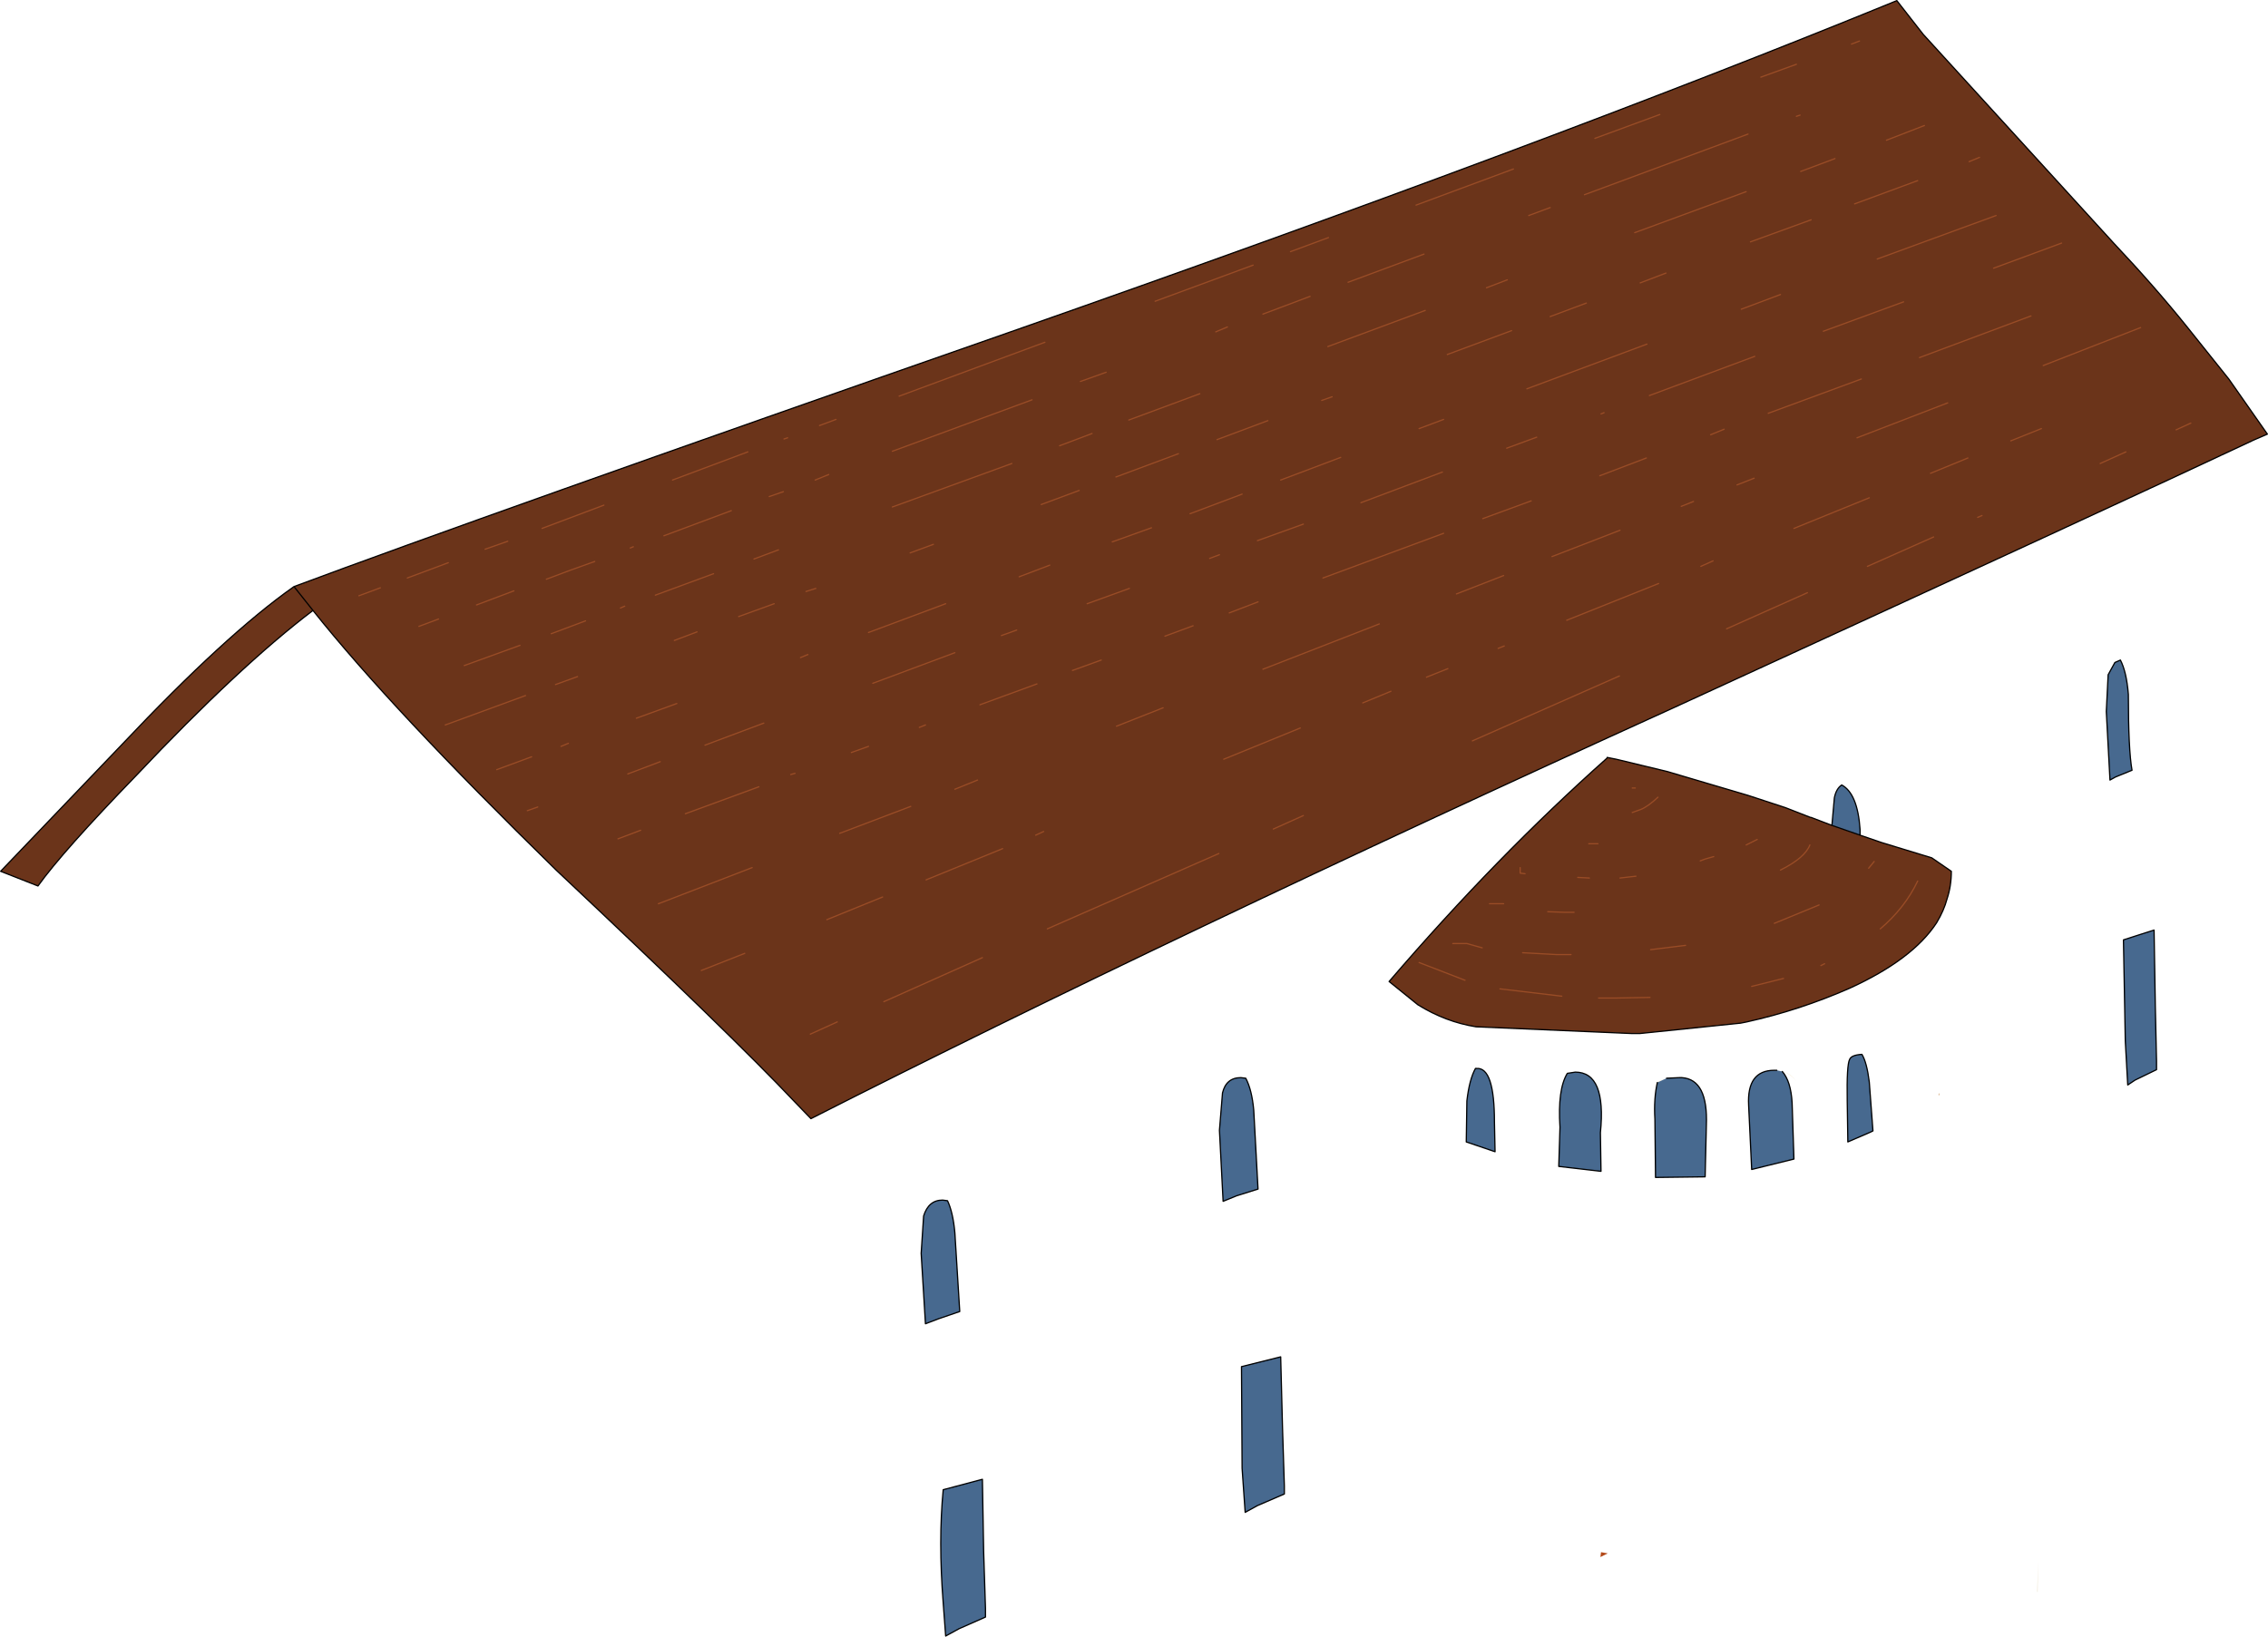 <?xml version="1.0" encoding="UTF-8" standalone="no"?>
<svg xmlns:xlink="http://www.w3.org/1999/xlink" height="133.65px" width="185.15px" xmlns="http://www.w3.org/2000/svg">
  <g transform="matrix(1.0, 0.0, 0.0, 1.0, 191.5, 78.6)">
    <path d="M-46.45 8.8 L-46.0 8.9 Q-45.3 9.05 -44.85 9.7 -45.3 9.1 -46.0 8.9 L-46.45 8.8 M-56.2 9.8 L-56.55 10.2 -56.2 9.75 -55.45 9.45 -56.2 9.8" fill="#f0e1c0" fill-rule="evenodd" stroke="none"/>
    <path d="M-33.25 10.8 L-33.2 10.65 -33.2 10.85 -33.25 10.8" fill="#b36211" fill-rule="evenodd" stroke="none"/>
    <path d="M-60.8 48.15 L-60.25 48.25 -60.85 48.55 -60.8 48.15" fill="#b34a1a" fill-rule="evenodd" stroke="none"/>
    <path d="M-25.15 51.4 L-25.2 51.4 -25.2 51.25 -25.1 48.9 -25.15 51.4" fill="#f0e8d7" fill-rule="evenodd" stroke="none"/>
    <path d="M-41.95 -11.2 L-41.75 -13.45 Q-41.6 -14.2 -41.15 -14.5 -39.85 -13.8 -39.65 -10.85 L-39.65 -10.4 -41.95 -11.2 M-19.55 -20.5 L-19.4 -23.5 -18.85 -24.5 -18.4 -24.7 Q-17.9 -23.75 -17.75 -21.9 -17.75 -17.35 -17.45 -15.7 L-18.8 -15.15 -19.25 -14.9 -19.55 -20.5 M-15.65 -2.65 L-15.55 3.5 -15.45 8.05 -15.45 8.75 -17.2 9.6 -17.8 10.0 -18.0 6.4 -18.15 -1.85 -16.75 -2.3 -15.65 -2.65 M-39.5 7.5 Q-39.1 8.15 -38.9 9.75 L-38.6 13.75 -38.7 13.8 -38.8 13.85 -40.65 14.65 -40.7 11.3 Q-40.75 8.35 -40.5 7.9 -40.35 7.55 -39.5 7.5 M-46.45 8.8 L-46.0 8.9 Q-45.3 9.7 -45.2 11.45 L-45.05 16.05 -48.5 16.9 -48.75 11.65 Q-48.9 8.8 -46.65 8.8 L-46.45 8.8 M-56.2 9.8 L-55.45 9.45 -54.4 9.4 -54.2 9.4 Q-52.05 9.55 -52.2 13.3 L-52.3 17.5 -56.35 17.55 -56.4 12.8 Q-56.5 11.1 -56.2 9.8 M-62.9 8.95 Q-60.35 8.95 -60.85 13.9 L-60.8 17.05 -64.25 16.65 -64.15 13.45 Q-64.35 10.35 -63.55 9.05 L-62.9 8.95 M-71.05 8.65 L-70.95 8.65 Q-69.5 8.55 -69.5 13.0 L-69.45 15.45 -71.8 14.65 -71.75 11.3 Q-71.55 9.55 -71.05 8.65 M-114.55 19.4 L-114.15 19.45 Q-113.7 20.4 -113.55 22.05 L-113.15 28.5 -114.9 29.1 -115.95 29.5 -116.3 23.75 -116.1 20.7 Q-115.7 19.4 -114.55 19.4 M-91.65 19.5 L-91.95 13.7 -91.7 10.65 Q-91.4 9.4 -90.2 9.4 L-89.8 9.45 Q-89.3 10.4 -89.15 12.05 L-88.8 18.5 -90.55 19.05 -91.65 19.5 M-111.2 48.05 L-111.05 52.75 -111.05 53.45 -113.2 54.4 -114.3 55.0 -114.5 52.3 Q-114.9 47.2 -114.5 43.05 L-111.3 42.2 -111.2 48.05 M-90.15 33.0 L-86.95 32.2 -86.8 38.0 -86.65 42.75 -86.65 43.4 -88.85 44.35 -89.85 44.9 -90.1 41.3 -90.15 33.0" fill="#47698f" fill-rule="evenodd" stroke="none"/>
    <path d="M-167.5 -30.7 L-165.95 -28.75 -167.5 -30.7 Q-152.5 -36.3 -109.0 -51.5 -65.5 -66.75 -36.65 -78.55 L-34.5 -75.8 -18.95 -58.75 Q-15.6 -55.2 -12.95 -51.9 L-9.55 -47.65 -6.4 -43.15 -7.55 -42.65 Q-17.95 -37.75 -55.1 -20.7 -96.25 -2.0 -125.3 12.75 L-126.65 11.35 Q-131.8 5.9 -146.1 -7.55 -159.55 -20.7 -165.95 -28.75 -171.95 -24.2 -180.4 -15.25 -186.4 -9.05 -188.4 -6.25 L-191.45 -7.45 -181.5 -17.85 Q-173.05 -26.8 -167.5 -30.7 M-39.65 -10.4 L-37.9 -9.8 -33.8 -8.55 -32.2 -7.45 Q-32.2 -6.25 -32.55 -5.2 -32.8 -4.25 -33.4 -3.25 -35.35 -0.25 -40.5 2.1 -44.6 3.9 -48.9 4.85 L-49.4 4.95 -57.65 5.8 -57.95 5.8 -58.25 5.8 -71.0 5.25 Q-73.5 4.85 -75.75 3.45 L-78.1 1.55 Q-69.3 -8.7 -60.3 -16.7 L-60.3 -16.75 -59.55 -16.6 -55.4 -15.6 -48.8 -13.65 -45.75 -12.65 -43.7 -11.85 -43.65 -11.85 -41.95 -11.2 -39.65 -10.4" fill="#6b341a" fill-rule="evenodd" stroke="none"/>
    <path d="M-165.95 -28.75 L-167.5 -30.7 Q-173.05 -26.8 -181.5 -17.85 L-191.45 -7.45 -188.4 -6.25 Q-186.4 -9.05 -180.4 -15.25 -171.95 -24.2 -165.95 -28.75 -159.55 -20.7 -146.1 -7.55 -131.8 5.9 -126.65 11.35 L-125.3 12.75 Q-96.25 -2.0 -55.1 -20.7 -17.95 -37.75 -7.55 -42.65 L-6.4 -43.15 -9.55 -47.65 -12.95 -51.9 Q-15.6 -55.2 -18.95 -58.75 L-34.5 -75.8 -36.65 -78.55 Q-65.5 -66.75 -109.0 -51.5 -152.5 -36.3 -167.5 -30.7 M-41.95 -11.2 L-41.75 -13.45 Q-41.6 -14.2 -41.15 -14.5 -39.85 -13.8 -39.65 -10.85 L-39.65 -10.4 -37.9 -9.8 -33.8 -8.55 -32.2 -7.45 Q-32.2 -6.25 -32.55 -5.2 -32.8 -4.25 -33.4 -3.25 -35.35 -0.25 -40.5 2.1 -44.6 3.9 -48.9 4.85 L-49.4 4.95 -57.65 5.8 -57.95 5.8 -58.25 5.8 -71.0 5.25 Q-73.5 4.85 -75.75 3.45 L-78.1 1.55 Q-69.3 -8.7 -60.3 -16.7 L-60.3 -16.75 -59.55 -16.6 -55.4 -15.6 -48.8 -13.65 -45.75 -12.65 -43.7 -11.85 -43.65 -11.85 -41.95 -11.2 -39.65 -10.4 M-19.55 -20.5 L-19.25 -14.9 -18.8 -15.15 -17.45 -15.7 Q-17.75 -17.35 -17.75 -21.9 -17.9 -23.75 -18.4 -24.7 L-18.85 -24.5 -19.4 -23.5 -19.55 -20.5 M-15.65 -2.65 L-15.55 3.5 -15.45 8.05 -15.45 8.75 -17.2 9.6 -17.8 10.0 -18.0 6.4 -18.15 -1.85 -16.75 -2.3 -15.65 -2.65 M-39.5 7.5 Q-39.1 8.15 -38.9 9.75 L-38.6 13.75 -38.7 13.8 -38.8 13.85 -40.65 14.65 -40.7 11.3 Q-40.75 8.35 -40.5 7.9 -40.35 7.55 -39.5 7.5 M-46.0 8.9 Q-45.3 9.7 -45.2 11.45 L-45.05 16.05 -48.5 16.9 -48.75 11.65 Q-48.9 8.8 -46.65 8.8 L-46.45 8.8 M-55.45 9.45 L-54.4 9.4 -54.2 9.4 Q-52.05 9.55 -52.2 13.3 L-52.3 17.5 -56.35 17.55 -56.4 12.8 Q-56.5 11.1 -56.2 9.8 M-62.9 8.95 Q-60.35 8.95 -60.85 13.9 L-60.8 17.05 -64.25 16.65 -64.15 13.45 Q-64.35 10.35 -63.55 9.05 L-62.9 8.95 M-71.05 8.65 L-70.95 8.65 Q-69.5 8.55 -69.5 13.0 L-69.45 15.45 -71.8 14.65 -71.75 11.3 Q-71.55 9.55 -71.05 8.65 M-91.65 19.5 L-90.55 19.05 -88.8 18.5 -89.15 12.05 Q-89.3 10.4 -89.8 9.45 L-90.2 9.4 Q-91.4 9.4 -91.7 10.65 L-91.95 13.7 -91.65 19.5 M-114.55 19.4 Q-115.7 19.4 -116.1 20.7 L-116.3 23.75 -115.95 29.5 -114.9 29.1 -113.15 28.5 -113.55 22.05 Q-113.7 20.4 -114.15 19.45 L-114.55 19.4 M-111.2 48.05 L-111.05 52.75 -111.05 53.45 -113.2 54.4 -114.3 55.0 -114.5 52.3 Q-114.9 47.2 -114.5 43.05 L-111.3 42.2 -111.2 48.05 M-90.15 33.0 L-90.1 41.3 -89.85 44.9 -88.85 44.35 -86.65 43.4 -86.65 42.75 -86.8 38.0 -86.95 32.2 -90.15 33.0" fill="none" stroke="#000000" stroke-linecap="round" stroke-linejoin="round" stroke-width="0.1"/>
    <path d="M-86.15 -58.05 L-83.05 -59.2 M-97.2 -54.0 L-89.2 -56.95 M-124.6 -43.85 L-123.25 -44.35 M-127.5 -42.75 L-127.2 -42.85 M-136.6 -39.4 L-130.45 -41.7 M-158.25 -31.4 L-154.9 -32.65 M-147.25 -35.45 L-142.2 -37.35 M-151.9 -33.75 L-150.05 -34.4 M-118.1 -46.25 L-106.2 -50.65 M-40.35 -75.0 L-39.7 -75.25 M-75.9 -61.85 L-67.95 -64.8 M-47.75 -72.3 L-44.85 -73.35 M-61.3 -67.3 L-56.0 -69.25 M-162.2 -29.95 L-160.45 -30.6" fill="none" stroke="#994c26" stroke-linecap="round" stroke-linejoin="round" stroke-width="0.1"/>
    <path d="M-103.3 -47.45 L-101.2 -48.2 M-92.25 -51.5 L-91.3 -51.9 M-88.4 -52.95 L-84.55 -54.4 M-124.95 -39.4 L-123.85 -39.85 M-128.7 -38.05 L-127.55 -38.45 M-137.3 -34.85 L-131.8 -36.9 M-140.05 -33.85 L-139.8 -33.95 M-152.6 -29.2 L-149.55 -30.35 M-157.3 -27.45 L-155.7 -28.05 M-146.9 -31.3 Q-144.95 -32.05 -142.95 -32.75 M-118.65 -41.75 L-107.25 -45.95 M-66.7 -61.0 L-64.95 -61.65 M-44.85 -69.1 L-44.55 -69.2 M-62.15 -62.7 L-48.8 -67.65 M-81.45 -55.55 L-75.25 -57.85" fill="none" stroke="#994c26" stroke-linecap="round" stroke-linejoin="round" stroke-width="0.1"/>
    <path d="M-99.35 -44.3 L-93.55 -46.45 M-129.95 -32.95 L-127.95 -33.7 M-153.6 -24.25 L-149.05 -25.9 M-146.5 -26.85 L-143.7 -27.9 M-140.85 -28.95 L-140.5 -29.1 M-138.0 -30.0 L-133.25 -31.75 M-118.65 -37.2 L-108.9 -40.75 M-105.0 -42.2 L-102.35 -43.2 M-70.15 -55.1 L-68.45 -55.75 M-44.5 -64.6 L-41.7 -65.65 M-58.05 -59.6 L-48.95 -62.95 M-37.5 -67.15 L-34.4 -68.35 M-83.1 -50.3 L-75.15 -53.25" fill="none" stroke="#994c26" stroke-linecap="round" stroke-linejoin="round" stroke-width="0.1"/>
    <path d="M-100.4 -39.65 L-95.3 -41.55 M-83.6 -45.9 L-82.75 -46.2 M-92.15 -42.7 L-88.0 -44.25 M-117.2 -33.45 L-115.3 -34.15 M-131.2 -28.25 L-128.3 -29.3 M-125.7 -30.3 L-124.9 -30.55 M-146.15 -22.7 L-144.35 -23.35 M-136.45 -26.3 L-134.6 -27.0 M-106.5 -37.4 L-103.4 -38.55 M-30.75 -65.4 L-29.9 -65.75 M-64.95 -52.75 L-62.0 -53.85 M-57.6 -55.5 L-55.5 -56.3 M-73.35 -49.65 L-68.1 -51.6 M-48.6 -58.85 L-43.65 -60.65 M-40.1 -61.95 L-34.95 -63.85 M-155.15 -19.4 L-148.6 -21.8" fill="none" stroke="#994c26" stroke-linecap="round" stroke-linejoin="round" stroke-width="0.1"/>
    <path d="M-94.35 -36.65 L-90.1 -38.25 M-75.65 -43.6 L-73.65 -44.35 M-86.95 -39.4 L-82.05 -41.25 M-120.6 -26.95 L-114.3 -29.3 M-126.15 -24.9 L-125.55 -25.15 M-145.7 -17.65 L-145.1 -17.9 M-139.55 -19.95 L-136.25 -21.15 M-108.3 -31.5 L-105.8 -32.45 M-100.7 -34.35 L-97.5 -35.5 M-66.85 -46.85 L-57.05 -50.5 M-49.35 -53.35 L-46.15 -54.55 M-38.25 -57.45 L-28.55 -61.0 M-150.95 -15.75 L-148.1 -16.8" fill="none" stroke="#994c26" stroke-linecap="round" stroke-linejoin="round" stroke-width="0.1"/>
    <path d="M-92.75 -33.0 L-91.95 -33.3 M-80.4 -37.55 L-73.75 -40.05 M-88.85 -34.45 L-85.1 -35.8 M-109.75 -26.7 L-108.5 -27.15 M-120.25 -22.8 L-113.55 -25.3 M-133.95 -17.75 L-129.15 -19.55 M-140.25 -15.4 L-137.6 -16.4 M-102.75 -29.3 L-99.3 -30.55 M-60.8 -44.8 L-60.55 -44.9 M-56.85 -46.3 L-48.25 -49.5 M-42.65 -51.55 L-36.1 -53.95 M-28.75 -56.7 L-23.2 -58.75 M-68.5 -42.0 L-66.05 -42.9 M-148.45 -12.4 L-147.6 -12.7" fill="none" stroke="#994c26" stroke-linecap="round" stroke-linejoin="round" stroke-width="0.1"/>
    <path d="M-91.15 -28.55 L-88.8 -29.45 M-70.45 -36.25 L-66.5 -37.7 M-83.5 -31.4 L-73.65 -35.05 M-122.0 -17.15 L-120.6 -17.65 M-116.45 -19.2 L-115.95 -19.4 M-111.5 -21.05 L-106.85 -22.75 M-141.05 -10.1 L-139.2 -10.8 M-126.95 -15.35 L-126.6 -15.45 M-135.55 -12.15 L-129.55 -14.35 M-96.4 -26.65 L-94.1 -27.5 M-103.95 -23.85 L-101.6 -24.7 M-60.9 -39.75 L-57.1 -41.2 M-51.85 -43.1 L-50.75 -43.55 M-34.8 -49.4 L-25.7 -52.8 M-47.15 -44.85 L-39.55 -47.65" fill="none" stroke="#994c26" stroke-linecap="round" stroke-linejoin="round" stroke-width="0.1"/>
    <path d="M-72.6 -30.1 L-68.75 -31.6 M-113.55 -14.15 L-111.7 -14.9 M-137.75 -4.8 L-130.1 -7.75 M-122.95 -10.55 L-117.15 -12.75 M-100.35 -19.3 L-96.55 -20.8 M-88.4 -23.95 L-78.9 -27.65 M-54.25 -37.25 L-53.25 -37.65 M-49.7 -39.0 L-48.3 -39.55 M-39.9 -42.85 L-32.5 -45.7 M-24.7 -48.75 L-16.75 -51.85 M-64.8 -33.15 L-59.25 -35.3" fill="none" stroke="#994c26" stroke-linecap="round" stroke-linejoin="round" stroke-width="0.1"/>
    <path d="M-63.6 -27.95 L-56.1 -30.95 M-69.2 -25.65 L-68.7 -25.85 M-75.05 -23.3 L-73.3 -24.0 M-106.95 -10.4 L-106.3 -10.7 M-115.9 -6.75 L-109.65 -9.3 M-124.0 -3.5 L-119.45 -5.35 M-134.25 0.65 L-130.7 -0.75 M-91.6 -16.6 L-85.35 -19.15 M-80.25 -21.2 L-77.95 -22.15 M-52.65 -32.35 L-51.65 -32.8 M-45.05 -35.45 L-38.9 -37.95 M-27.35 -42.6 L-24.85 -43.6 M-33.9 -39.95 L-30.85 -41.2" fill="none" stroke="#994c26" stroke-linecap="round" stroke-linejoin="round" stroke-width="0.1"/>
    <path d="M-125.35 5.85 L-123.15 4.85 M-119.35 3.2 L-111.3 -0.4 M-87.55 -10.9 L-85.1 -12.0 M-106.0 -2.75 L-92.0 -8.9 M-71.3 -18.1 L-59.3 -23.4 M-39.05 -32.35 L-33.65 -34.75 M-50.55 -27.25 L-43.95 -30.2 M-20.05 -40.75 L-17.95 -41.7 M-30.05 -36.35 L-29.7 -36.5 M-13.85 -43.5 L-12.65 -44.05" fill="none" stroke="#994c26" stroke-linecap="round" stroke-linejoin="round" stroke-width="0.1"/>
    <path d="M-38.0 -2.75 Q-36.0 -4.45 -34.95 -6.65 M-42.85 0.25 L-42.55 0.1 M-48.5 1.95 L-45.9 1.3 M-61.0 2.9 L-59.6 2.9 -56.8 2.85 M-69.05 2.15 L-64.0 2.75 M-75.65 0.0 L-71.9 1.45" fill="none" stroke="#994c26" stroke-linecap="round" stroke-linejoin="round" stroke-width="0.1"/>
    <path d="M-72.9 -1.55 L-71.75 -1.55 -70.5 -1.2 M-67.2 -0.8 L-64.45 -0.65 -63.25 -0.65 M-56.75 -1.05 L-53.9 -1.4 M-46.65 -3.2 L-43.0 -4.7 M-38.95 -7.7 L-38.5 -8.25" fill="none" stroke="#994c26" stroke-linecap="round" stroke-linejoin="round" stroke-width="0.1"/>
    <path d="M-65.15 -4.15 L-63.75 -4.1 -63.0 -4.1 M-69.9 -4.8 L-68.75 -4.8 M-46.15 -7.55 Q-44.15 -8.55 -43.75 -9.6" fill="none" stroke="#994c26" stroke-linecap="round" stroke-linejoin="round" stroke-width="0.1"/>
    <path d="M-62.7 -6.95 L-61.75 -6.9 M-67.4 -7.75 L-67.4 -7.3 -67.0 -7.25 M-52.7 -8.3 L-52.3 -8.45 -51.6 -8.65 M-59.25 -6.9 L-57.95 -7.05 M-48.95 -9.6 Q-48.45 -9.85 -48.05 -10.05" fill="none" stroke="#994c26" stroke-linecap="round" stroke-linejoin="round" stroke-width="0.1"/>
    <path d="M-61.8 -9.7 L-61.05 -9.7" fill="none" stroke="#994c26" stroke-linecap="round" stroke-linejoin="round" stroke-width="0.1"/>
    <path d="M-58.25 -12.25 L-57.55 -12.5 Q-56.95 -12.75 -56.15 -13.5" fill="none" stroke="#994c26" stroke-linecap="round" stroke-linejoin="round" stroke-width="0.1"/>
    <path d="M-58.25 -14.25 L-58.0 -14.25" fill="none" stroke="#994c26" stroke-linecap="round" stroke-linejoin="round" stroke-width="0.1"/>
  </g>
</svg>
